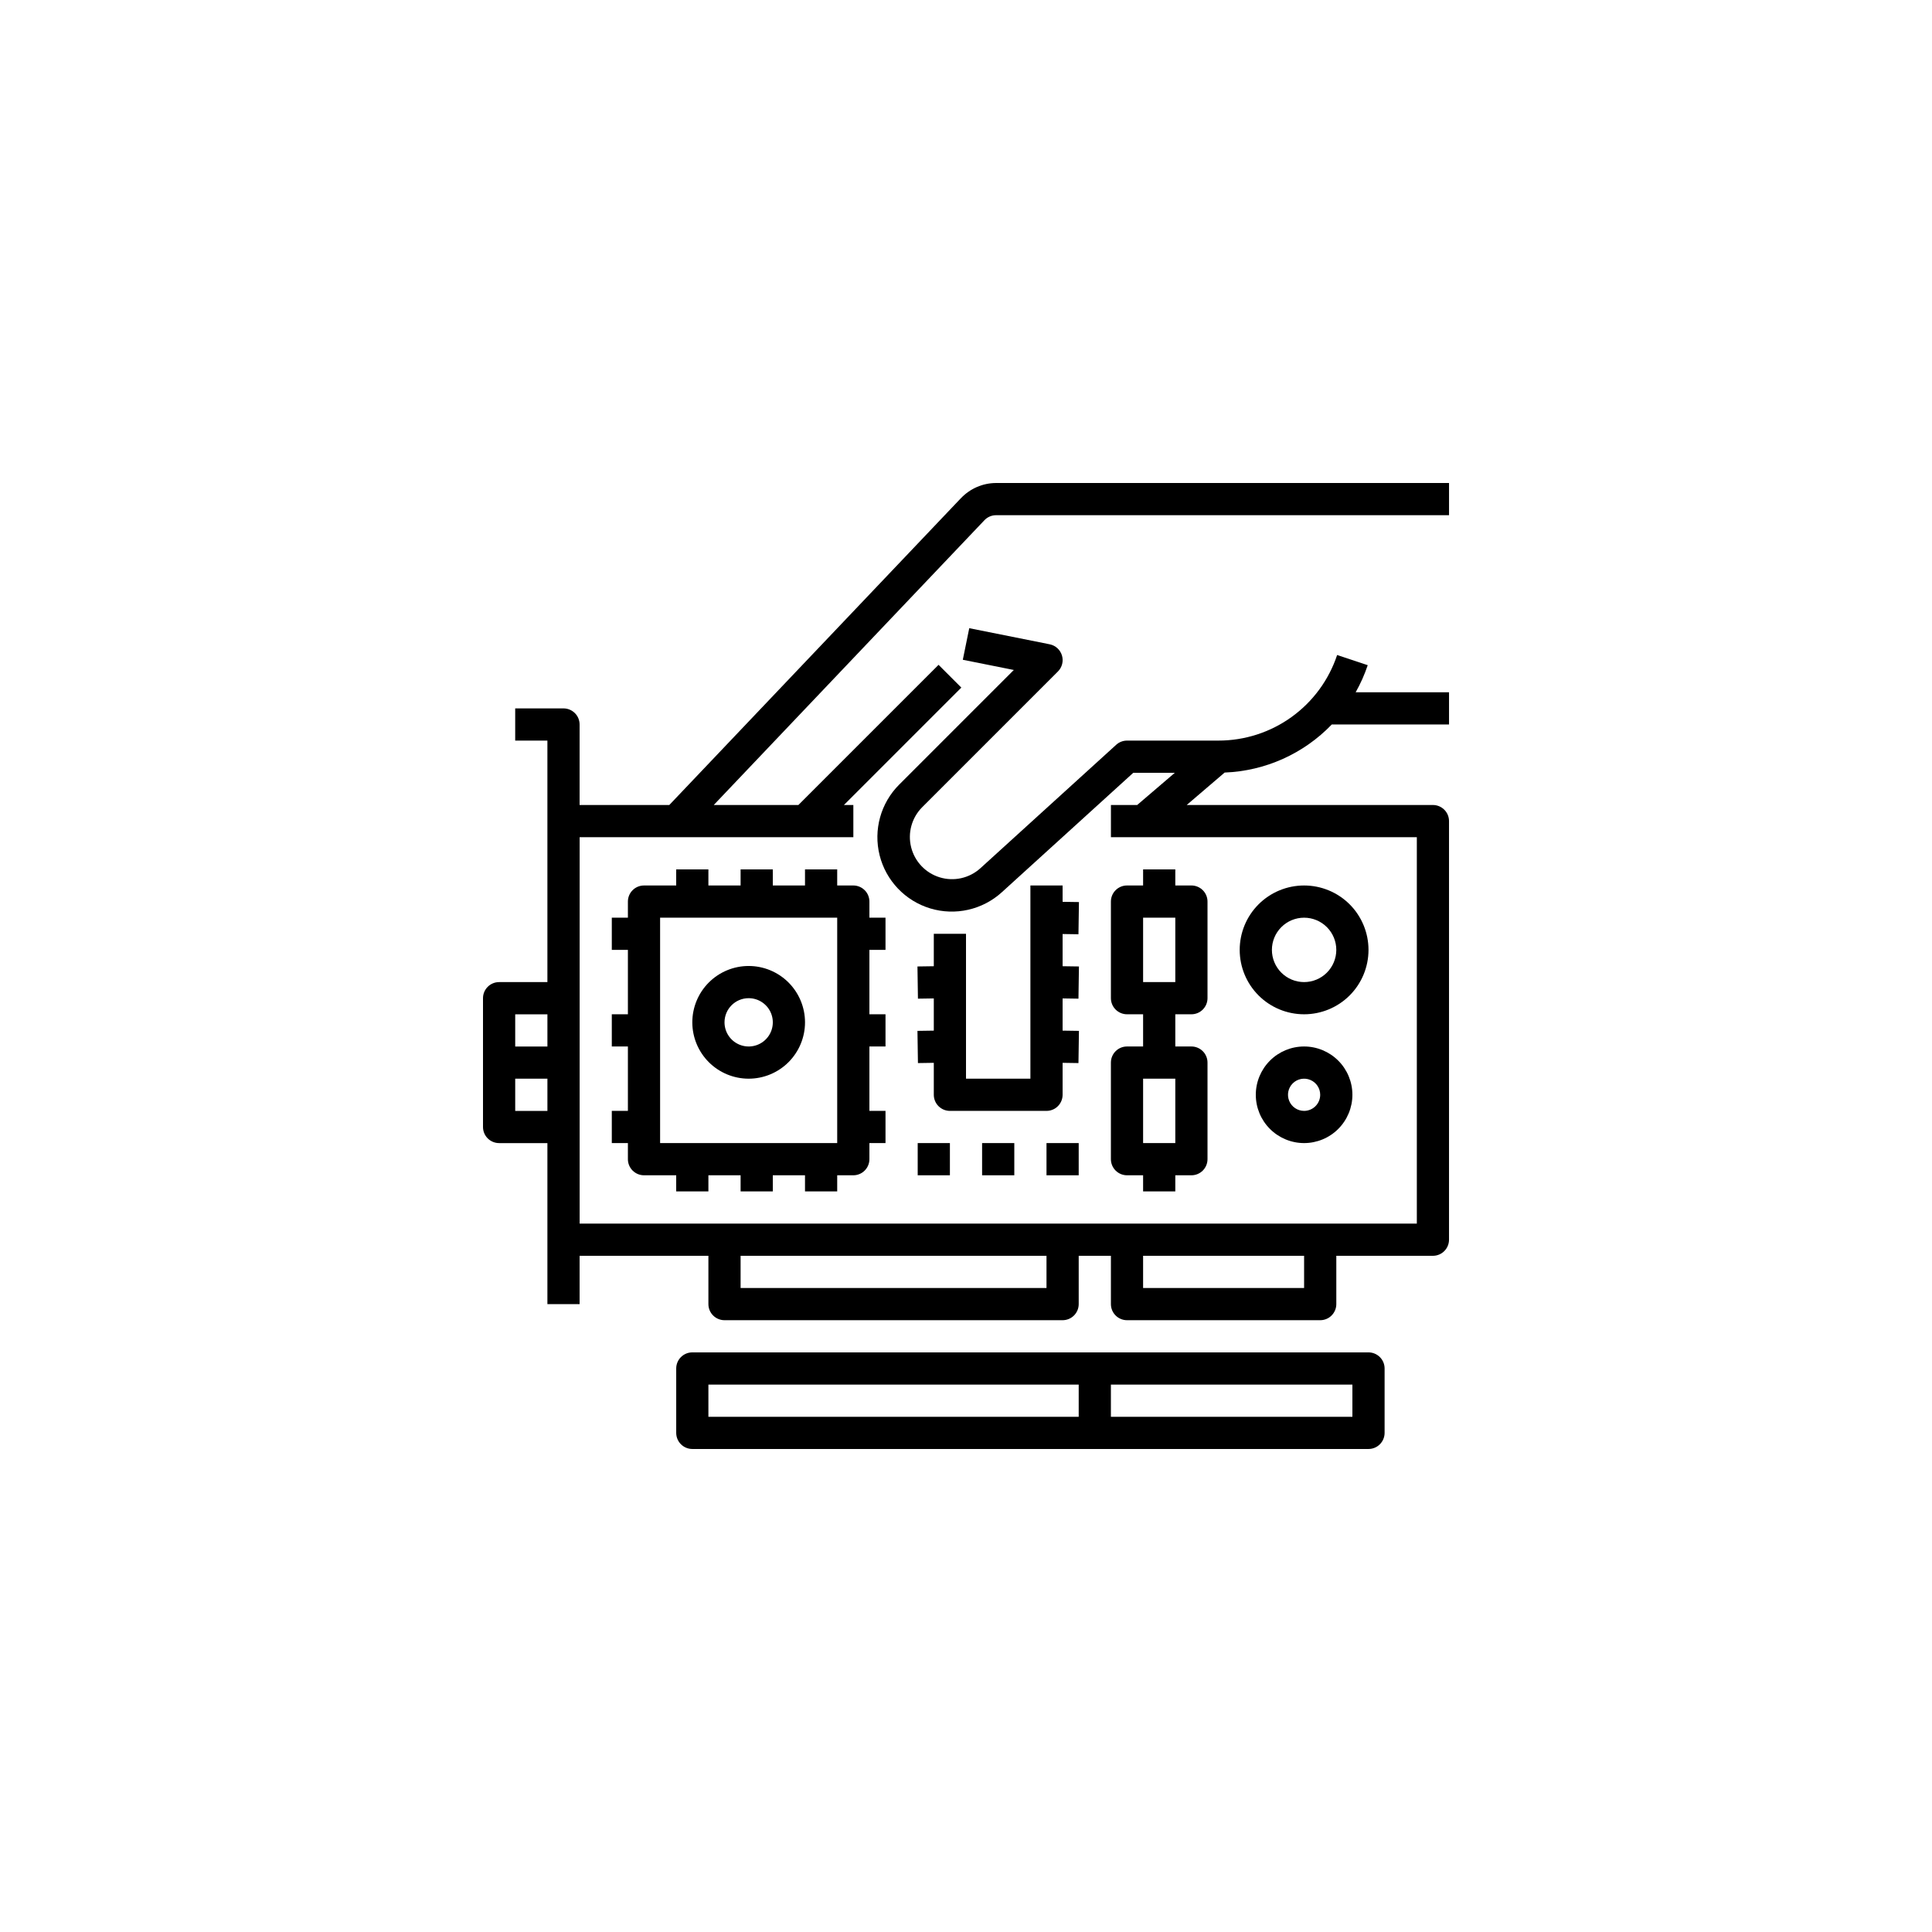 <svg height="120" viewBox="0 0 120 120" width="120" xmlns="http://www.w3.org/2000/svg"><g fill="none" fill-rule="evenodd"><path d="m0 0h120v120h-120z"/><g fill="#000" fill-rule="nonzero" transform="translate(30 30)"><path d="m26.985 34.029.03 2.0.985-.015v1.985c0 .265.105.52.293.707.187.187.442.293.707.293h6c.265 0 .52-.105.707-.293.187-.187.293-.442.293-.707v-1.985l.985.015.03-2-1.015-.015v-2l.985.015.03-2-1.015-.015v-2l.985.015.03-2-1.015-.015v-1.015h-2v12h-4v-9h-2v2.015l-1.015.015.03 2.0.985-.015v2z"/><path d="m23 24.999h-1v-1h-2v1h-2v-1h-2v1h-2v-1h-2v1h-2c-.552 0-1.0.448-1.0 1v1h-1v2h1v4h-1v2h1v4h-1v2h1v1c0 .265.105.52.293.707s.442.293.707.293h2v1h2v-1h2v1h2v-1h2v1h2v-1h1c.265 0 .52-.105.707-.293s.293-.442.293-.707v-1h1v-2h-1v-4h1v-2h-1v-4h1v-2h-1v-1c0-.265-.105-.52-.293-.707-.187-.187-.442-.293-.707-.293zm-1 16h-11v-14h11z"/><path d="m41 34.999h-1c-.552 0-1.0.448-1.0 1v6c0 .265.105.52.293.707s.442.293.707.293h1v1h2v-1h1c.265 0 .52-.105.707-.293.187-.187.293-.442.293-.707v-6c0-.265-.105-.52-.293-.707-.187-.187-.442-.293-.707-.293h-1v-2h1c.265 0 .52-.105.707-.293.187-.187.293-.442.293-.707v-6c0-.265-.105-.52-.293-.707-.187-.187-.442-.293-.707-.293h-1v-1h-2v1h-1c-.552 0-1.0.448-1.0 1v6c0 .265.105.52.293.707.187.187.442.293.707.293h1zm0-8h2v4h-2zm2 10v4h-2v-4z"/><path d="m27 40.999h2v2h-2z"/><path d="m31 40.999h2v2h-2z"/><path d="m35 40.999h2v2h-2z"/><path d="m16.501 36.999c.928 0 1.818-.369 2.475-1.025.656-.657 1.025-1.547 1.025-2.475 0-.928-.369-1.818-1.025-2.475-.657-.656-1.547-1.025-2.475-1.025-.928 0-1.818.369-2.475 1.025-.656.657-1.025 1.547-1.025 2.475 0 .928.369 1.818 1.025 2.475.657.656 1.547 1.025 2.475 1.025zm0-5c.607 0 1.154.366 1.386.926.232.561.104 1.206-.325 1.635s-1.074.557-1.635.325c-.56-.232-.926-.779-.926-1.386 0-.829.671-1.5 1.5-1.5z"/><path d="m51 24.999c-1.061 0-2.078.421-2.829 1.171-.75.75-1.171 1.768-1.171 2.829 0 1.061.421 2.078 1.171 2.829.75.75 1.768 1.171 2.829 1.171 1.061 0 2.078-.421 2.829-1.171.75-.75 1.171-1.768 1.171-2.829 0-1.061-.421-2.078-1.171-2.829-.75-.75-1.768-1.171-2.829-1.171zm0 6c-.53 0-1.039-.211-1.414-.586-.375-.375-.586-.884-.586-1.414s.211-1.039.586-1.414c.375-.375.884-.586 1.414-.586s1.039.211 1.414.586c.375.375.586.884.586 1.414s-.211 1.039-.586 1.414c-.375.375-.884.586-1.414.586z"/><path d="m51 34.999c-.796 0-1.559.316-2.121.879s-.879 1.326-.879 2.121.316 1.559.879 2.121 1.326.879 2.121.879 1.559-.316 2.121-.879.879-1.326.879-2.121-.316-1.559-.879-2.121-1.326-.879-2.121-.879zm0 4c-.404 0-.769-.244-.924-.617-.155-.374-.07-.804.217-1.09.286-.286.716-.371 1.09-.217.374.154.617.519.617.924 0 .265-.105.52-.293.707-.187.187-.442.293-.707.293z"/><path d="m29.686.941-18.115 19.059h-5.571v-5c0-.265-.105-.52-.293-.707-.187-.187-.442-.293-.707-.293h-3v2h2v15h-3c-.552 0-1.0.448-1.0 1v8c0 .265.105.52.293.707.187.187.442.293.707.293h3v10h2v-3h8v3c0 .265.105.52.293.707.187.187.442.293.707.293h21c.265 0 .52-.105.707-.293.187-.187.293-.442.293-.707v-3h2v3c0 .265.105.52.293.707.187.187.442.293.707.293h12c.265 0 .52-.105.707-.293s.293-.442.293-.707v-3h6c.265 0 .52-.105.707-.293.187-.187.293-.442.293-.707v-26c0-.265-.105-.52-.293-.707-.187-.187-.442-.293-.707-.293h-15.292l2.356-2.015c2.521-.097 4.905-1.167 6.654-2.985h7.283v-2h-5.8c.303-.536.554-1.1.75-1.684l-1.9-.632c-.515 1.548-1.504 2.895-2.828 3.85-1.324.954-2.914 1.467-4.546 1.466h-5.676c-.249 0-.489.092-.673.26l-8.446 7.678c-.683.612-1.636.824-2.513.556-.877-.267-1.551-.974-1.776-1.863-.225-.889.031-1.831.676-2.484l8.44-8.44v0c.26-.26.357-.642.25-.995-.106-.353-.397-.618-.758-.692l-5-1-.4 1.96 3.168.634-7.119 7.119h0c-1.15 1.148-1.611 2.816-1.216 4.392.395 1.576 1.589 2.829 3.145 3.299 1.555.47 3.243.088 4.445-1.004l8.164-7.419h2.581l-2.338 2h-1.63v2h19v24h-51.999v-24h17v-2h-.586l7.293-7.293-1.414-1.414-8.707 8.707h-5.257l16.805-17.681c.187-.202.45-.318.725-.319h28.14v-2h-28.14c-.822.004-1.608.344-2.174.941zm-25.685 38.059h-2v-2h2zm0-4h-2v-2h2zm36.999 13h10v2h-10zm-25 0h19v2h-19z"/><path d="m55 59.999c.265 0 .52-.105.707-.293.187-.187.293-.442.293-.707v-4c0-.265-.105-.52-.293-.707-.187-.187-.442-.293-.707-.293h-41.999c-.552 0-1.0.448-1.0 1v4c0 .265.105.52.293.707.187.187.442.293.707.293zm-16-4h15v2h-15zm-25 0h23v2h-23z"/></g></g></svg>